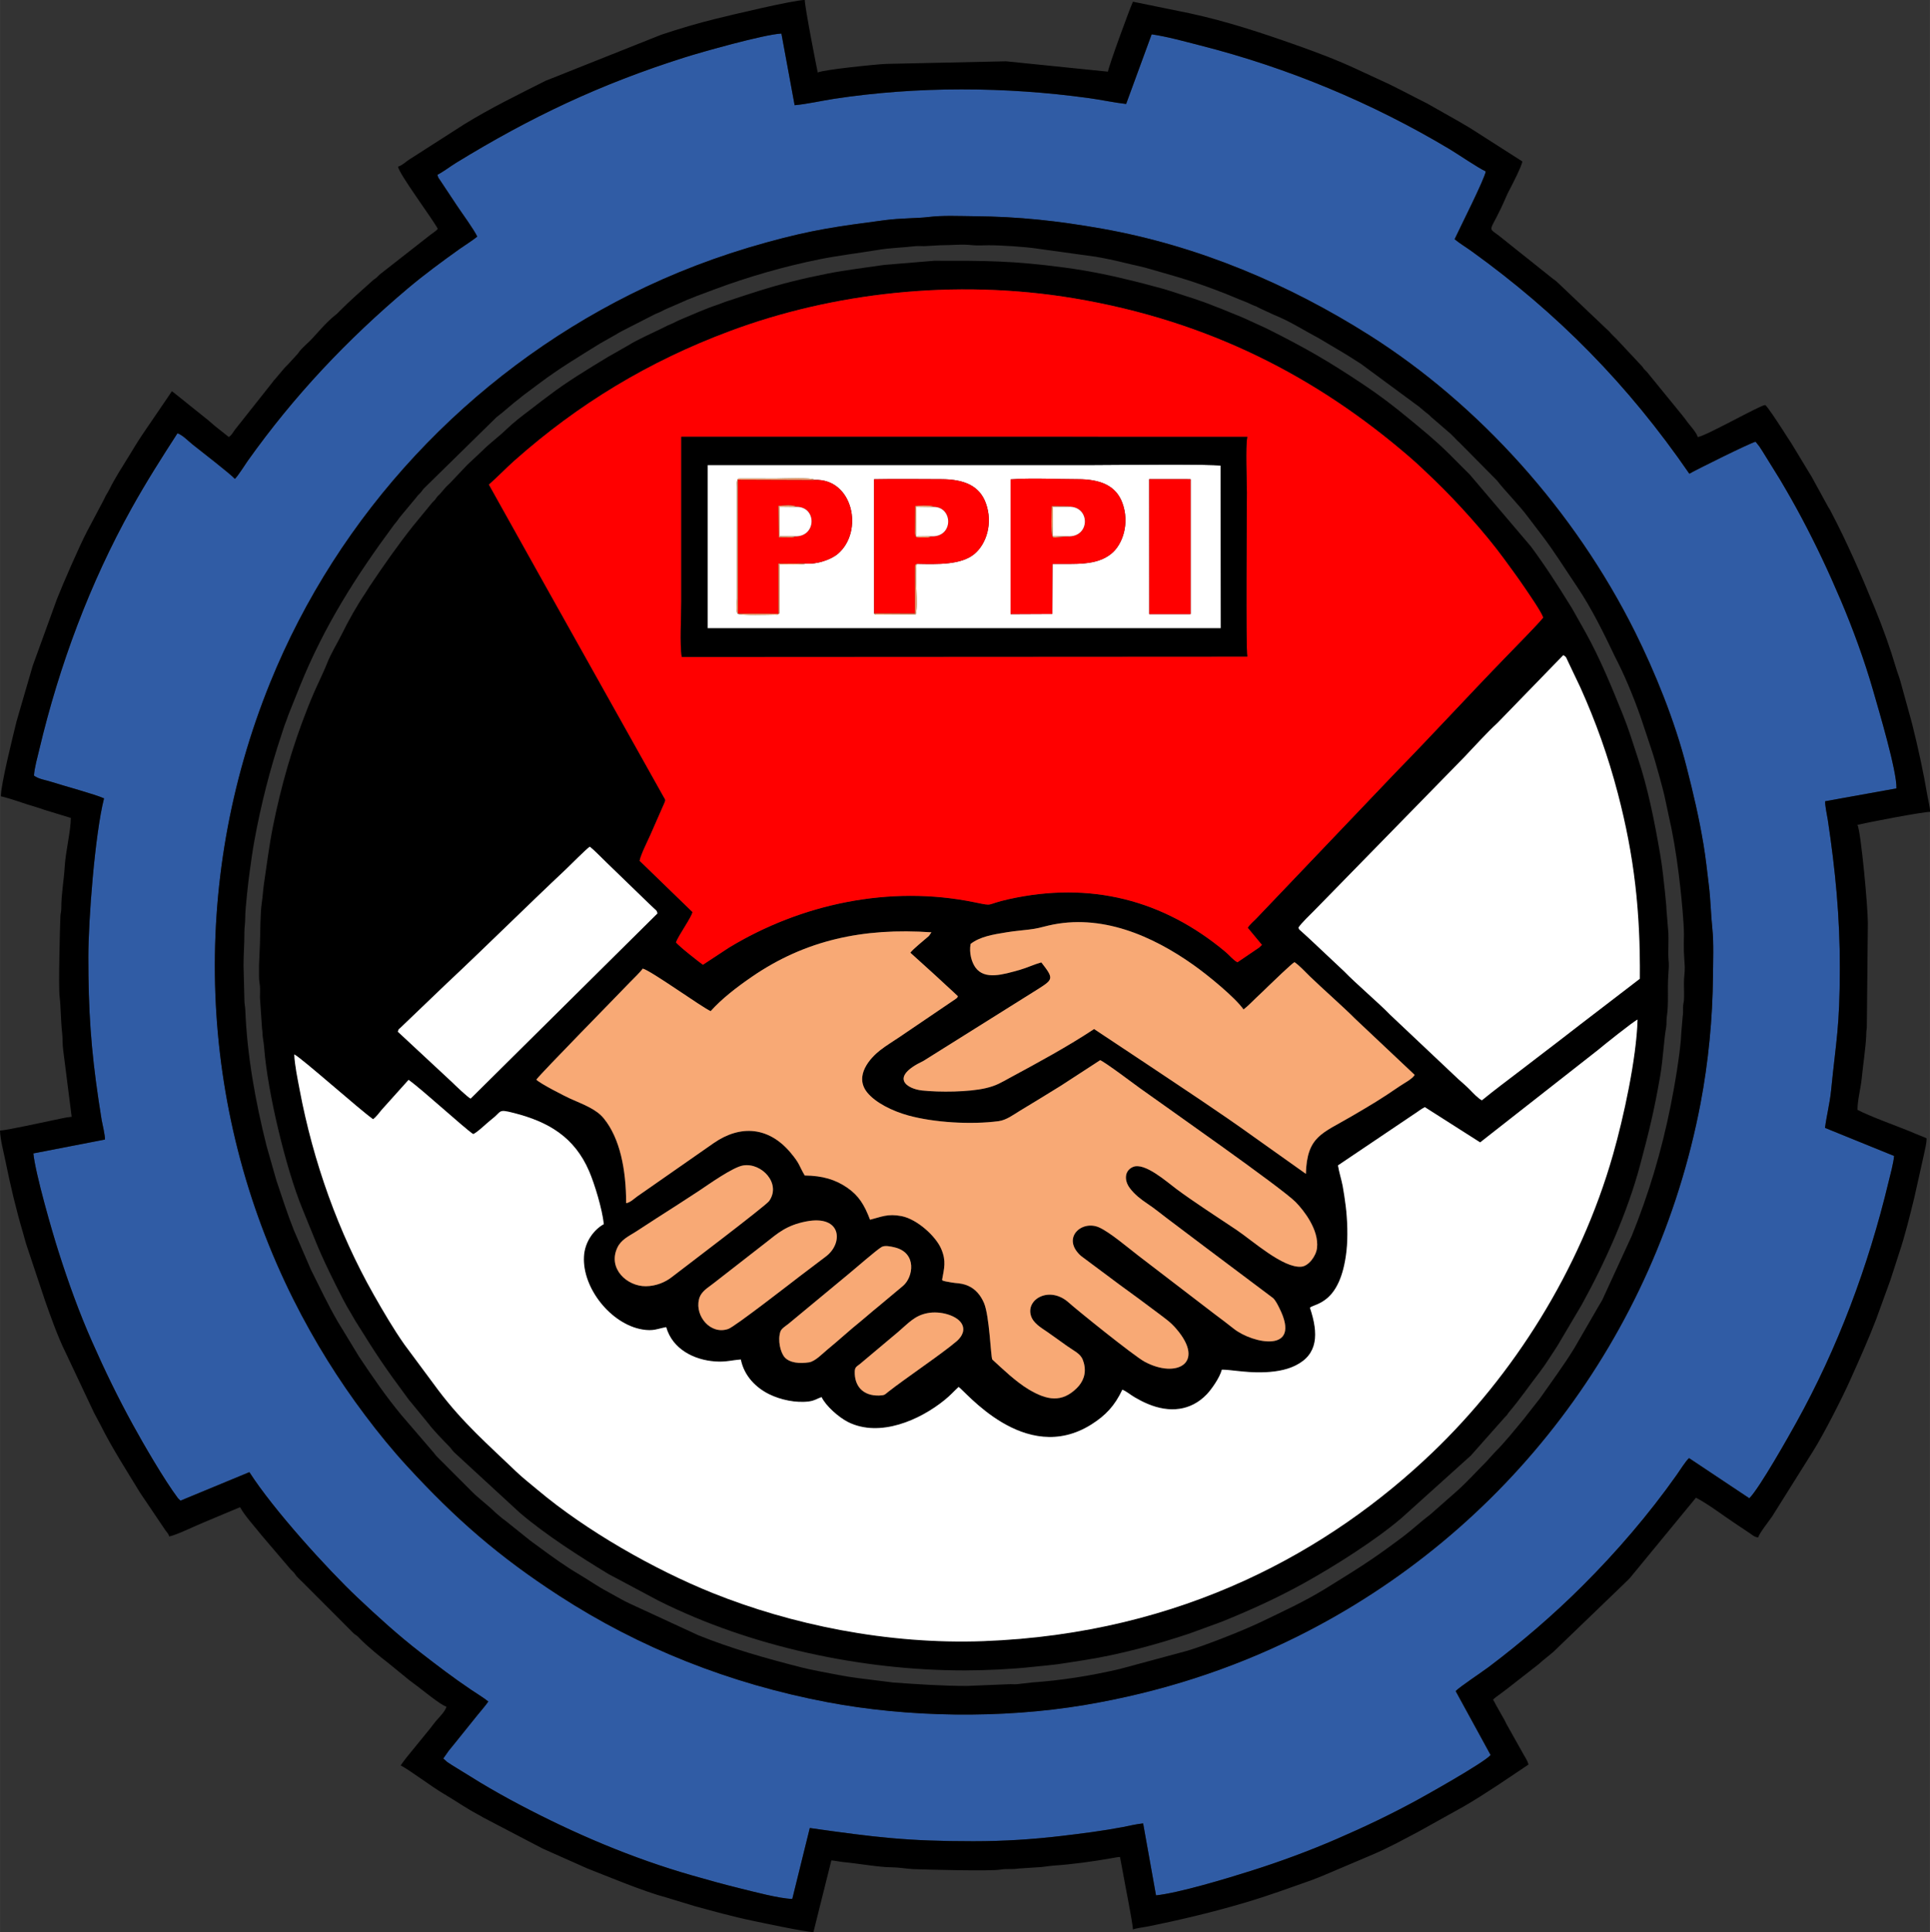 <?xml version="1.0" encoding="UTF-8"?>
<!DOCTYPE svg PUBLIC "-//W3C//DTD SVG 1.1//EN" "http://www.w3.org/Graphics/SVG/1.1/DTD/svg11.dtd">
<!-- Creator: CorelDRAW X8 -->
<svg xmlns="http://www.w3.org/2000/svg" xml:space="preserve" width="296.342mm" height="296.596mm" version="1.1" style="shape-rendering:geometricPrecision; text-rendering:geometricPrecision; image-rendering:optimizeQuality; fill-rule:evenodd; clip-rule:evenodd"
viewBox="0 0 29634 29660"
 xmlns:xlink="http://www.w3.org/1999/xlink">
 <rect x="0" y="0" width="29634" height="29660" fill="#333333" stroke="none"/>
 <defs>
  <style type="text/css">
   <![CDATA[
    .fil1 {fill:black}
    .fil0 {fill:#305CA5}
    .fil4 {fill:#F8A975}
    .fil2 {fill:red}
    .fil3 {fill:white}
   ]]>
  </style>
 </defs>
 <g id="Layer_x0020_1">
  <g id="_19848492576">
   <path class="fil0" d="M14250 3332c220,-28 475,-15 706,-13 694,6 1284,71 1959,190 1490,263 2885,861 4113,1638 1675,1061 3144,2685 4076,4552 305,613 611,1360 794,2081 101,395 189,766 259,1186 35,208 56,417 83,635 26,214 30,444 53,661 22,211 11,502 9,720 -5,653 -71,1325 -191,1957 -683,3577 -2976,6584 -6195,8185 -1014,504 -2104,855 -3258,1049 -1283,216 -2731,190 -3957,-43 -1497,-284 -2882,-833 -4117,-1635 -926,-600 -1593,-1182 -2333,-1988 -226,-246 -440,-508 -647,-784 -403,-536 -772,-1122 -1100,-1777 -1471,-2942 -1603,-6389 -357,-9464 1051,-2594 3046,-4721 5539,-5966 641,-320 1331,-587 2082,-794 719,-199 1095,-246 1807,-341 263,-35 507,-28 675,-49zm-7534 -649c14,47 7,34 34,73l269 405c81,122 251,351 309,471 -80,65 -182,127 -270,189 -272,194 -537,389 -791,602 -941,794 -1751,1650 -2465,2654 -50,71 -147,229 -196,274 -71,-79 -531,-433 -647,-526 -72,-57 -150,-143 -234,-174 -242,374 -475,739 -705,1152 -640,1149 -1110,2409 -1417,3703 -27,113 -74,280 -82,400 68,54 176,67 262,95 183,59 676,192 814,255 -142,560 -241,1881 -241,2435 0,815 40,1414 158,2204 16,103 30,199 47,301 13,71 53,231 50,297l-1099 213c31,312 292,1215 386,1507 151,475 320,942 515,1382 197,447 398,859 624,1271 161,294 484,852 696,1134l38 37 1058 -438c367,573 1193,1484 1662,1927 303,286 620,575 964,841 251,195 516,397 779,573 88,59 188,120 264,180 -48,70 -112,140 -168,210l-349 434c-32,40 -57,70 -89,109l-86 122 62 55c28,18 45,30 72,47l435 268c195,117 396,230 603,339 836,441 1725,822 2653,1087 247,71 485,137 741,200 204,50 592,154 793,160l269 -1089c1006,143 1491,203 2509,203 471,0 919,-29 1355,-81 322,-38 628,-77 941,-136 104,-20 201,-45 313,-57l198 1105c353,-37 1094,-261 1450,-374 457,-144 900,-308 1325,-492 435,-188 831,-378 1225,-592 112,-61 1027,-571 1138,-696l-537 -982c61,-65 412,-297 508,-370 507,-382 1003,-809 1443,-1249 516,-514 1015,-1094 1443,-1700 45,-63 144,-222 190,-257l925 616c158,-156 625,-988 717,-1154 639,-1148 1111,-2409 1420,-3699 28,-115 75,-284 86,-402l-1061 -431c24,-184 74,-381 93,-568 79,-795 133,-962 135,-1883 1,-794 -69,-1504 -184,-2271 -11,-70 -47,-236 -41,-292l1094 -197c10,-260 -274,-1209 -359,-1506 -134,-466 -313,-952 -494,-1378 -190,-447 -383,-857 -602,-1268 -107,-202 -218,-396 -335,-593l-269 -434c-18,-27 -29,-44 -47,-72l-57 -71c-78,16 -906,427 -1017,491 -940,-1366 -2019,-2462 -3344,-3416 -83,-60 -185,-121 -260,-184 78,-169 462,-927 478,-1041 -111,-49 -427,-265 -559,-344 -1182,-706 -2477,-1247 -3823,-1589 -232,-59 -510,-137 -748,-171l-392 1069c-185,-21 -381,-64 -571,-90 -1281,-177 -2635,-184 -3914,11 -188,29 -422,82 -605,98l-203 -1100c-271,14 -1239,288 -1487,367 -1297,410 -2364,917 -3504,1615 -93,57 -200,140 -291,186z"/>
   <path class="fil1" d="M14236 20159c203,-42 475,37 539,177 52,115 -37,212 -93,259 -226,192 -773,559 -1045,772 -53,42 -50,53 -139,56 -251,7 -380,-148 -374,-369 2,-69 33,-78 76,-112l591 -496c163,-140 254,-249 445,-287zm-700 -1016c50,-29 136,-10 207,7 339,86 280,455 123,589l-390 326c-93,74 -171,146 -260,218 -87,70 -179,149 -259,219 -83,73 -168,145 -257,219 -71,59 -184,177 -275,192 -146,24 -302,9 -378,-78 -65,-76 -108,-260 -65,-392 17,-51 84,-88 122,-119l914 -757c101,-82 440,-379 518,-424zm-1160 -392c557,-108 574,342 300,541l-400 303c-105,80 -990,769 -1092,805 -272,97 -514,-195 -452,-452 30,-127 140,-179 228,-251l798 -621c184,-145 317,-266 618,-325zm-965 -860c284,-46 589,279 398,547 -53,73 -1336,1045 -1497,1169 -96,75 -236,136 -394,138 -291,3 -587,-270 -441,-588 56,-123 164,-173 284,-248 113,-72 213,-138 322,-209 220,-141 436,-278 652,-421 146,-97 518,-363 676,-388zm-6893 -1705c116,58 1009,854 1210,995 50,-36 92,-96 132,-144l413 -460c207,146 847,735 993,833 70,-31 208,-170 280,-225 166,-126 91,-164 345,-99 533,136 929,371 1154,892 84,196 201,579 226,814 -141,77 -293,260 -305,499 -25,488 419,1037 895,1118 173,29 223,-9 368,-36 96,337 425,504 752,527 162,12 256,-20 394,-30 51,257 238,436 435,533 175,86 409,137 611,111 93,-13 129,-46 194,-67 62,132 260,310 410,385 484,239 1099,-31 1480,-341 88,-71 131,-123 213,-199 82,34 1015,1224 2043,573 214,-136 355,-283 472,-532 71,30 119,76 191,118 60,35 127,71 202,102 328,137 655,110 903,-148 67,-70 198,-251 232,-379 116,-2 352,45 597,41 195,-2 380,-29 532,-104 349,-171 358,-487 223,-889 82,-67 471,-58 562,-872 23,-206 14,-480 -12,-687 -14,-109 -28,-207 -47,-310 -21,-108 -56,-211 -72,-315l1164 -784c62,-39 108,-79 170,-110l849 541 1804 -1414c84,-71 550,-444 613,-471 -17,598 -215,1504 -377,2072 -508,1784 -1536,3391 -2773,4574 -1568,1500 -3832,2780 -6891,2895 -1490,55 -2965,-259 -4157,-737 -904,-363 -1947,-959 -2688,-1582 -114,-96 -238,-192 -336,-287 -429,-412 -811,-741 -1193,-1247l-520 -701c-163,-231 -323,-504 -470,-763 -544,-959 -930,-2042 -1138,-3146 -30,-159 -77,-382 -83,-544zm10385 -1696c146,-112 339,-144 564,-180 113,-18 215,-26 331,-40 135,-16 179,-33 297,-61 815,-192 1604,161 2227,602 226,159 640,499 772,685 65,-48 137,-126 198,-183 67,-62 119,-113 189,-181 60,-58 351,-339 395,-362 72,48 162,145 234,216 202,196 515,469 692,648l920 867c-36,63 -173,133 -233,175 -299,204 -410,269 -734,459 -454,267 -687,304 -704,885l-808 -574c-485,-350 -1119,-767 -1626,-1106l-818 -543c-393,261 -858,514 -1298,751 -127,69 -201,118 -364,156 -259,61 -711,65 -980,36 -230,-25 -510,-201 22,-454l1744 -1093c253,-160 262,-167 66,-419 -105,28 -220,83 -332,115 -255,71 -537,159 -679,-36 -60,-83 -100,-226 -75,-363zm-3991 1032c166,-187 400,-368 635,-529 816,-560 1705,-754 2755,-681l-40 57c-72,64 -238,195 -284,256l367 332c128,121 247,225 363,336 -19,32 10,7 -36,43l-861 584c-96,65 -206,131 -299,204 -144,112 -404,389 -197,646 127,157 384,286 636,355 393,107 956,142 1382,86 120,-16 232,-102 328,-160 212,-128 417,-253 625,-382l606 -394c73,27 554,389 611,430 397,285 2168,1524 2390,1747 121,123 362,424 329,707 -14,121 -127,276 -240,286 -280,26 -752,-401 -995,-564 -276,-184 -665,-436 -923,-628 -147,-109 -488,-415 -668,-339 -132,57 -137,207 -48,325 72,96 162,167 274,242 108,72 192,143 296,221 198,149 391,296 590,445l1038 779c37,33 72,102 98,155 353,703 -409,548 -701,316 -97,-77 -192,-149 -293,-224l-1171 -897c-165,-127 -437,-359 -601,-433 -271,-122 -586,165 -280,437l593 442c200,145 402,293 595,439 118,90 186,134 277,240 451,527 -1,765 -488,503 -166,-90 -1044,-798 -1163,-906 -289,-262 -653,-62 -585,190 32,123 159,193 254,259 105,72 194,139 302,215 157,110 222,122 259,262 45,171 -20,297 -107,384 -232,229 -458,189 -739,22 -204,-123 -398,-312 -560,-460 -24,-48 -43,-673 -128,-869 -51,-118 -129,-211 -240,-261 -64,-29 -125,-39 -203,-45 -43,-4 -65,-10 -106,-17 -19,-3 -42,-7 -56,-11 -40,-11 -16,-3 -38,-18 32,-182 67,-289 -13,-477 -83,-195 -370,-456 -608,-503 -216,-42 -312,12 -485,55 -89,-234 -177,-373 -352,-493 -179,-123 -378,-183 -651,-186 -93,-159 -71,-176 -218,-351 -328,-391 -762,-436 -1180,-146l-1008 703c-59,41 -108,74 -164,114 -52,38 -109,95 -172,105 0,-514 -94,-996 -344,-1302 -116,-143 -312,-212 -517,-304 -57,-25 -471,-234 -518,-291 105,-133 1224,-1271 1436,-1493 58,-60 154,-150 198,-211 121,27 924,605 1043,653zm9025 -1282c40,-66 189,-206 252,-271l2294 -2346c165,-172 337,-366 509,-524l1012 -1042c53,32 42,39 82,119l180 378c236,525 426,1055 575,1626 251,958 347,1807 338,2845l-914 701c-101,79 -195,151 -299,231 -203,157 -405,311 -608,466 -204,157 -411,309 -604,468 -54,-26 -135,-111 -183,-161 -57,-59 -119,-110 -181,-166l-1050 -991c-164,-171 -522,-475 -703,-663l-533 -501c-33,-31 -56,-52 -90,-82 -17,-15 -26,-22 -42,-38 -34,-32 -18,-9 -35,-49zm-13829 1598c18,-49 2,-25 42,-62l691 -662c623,-584 1226,-1184 1849,-1770 84,-79 293,-294 366,-347 84,68 180,171 263,250l654 633c26,24 42,40 68,64 48,44 39,30 54,78l-2869 2843c-43,-19 -242,-209 -288,-255l-830 -772zm1399 -8399c131,-114 255,-246 396,-371 970,-860 2049,-1518 3306,-1986 1559,-582 3438,-810 5279,-503 2083,348 3735,1215 5145,2428 138,118 264,241 392,363 349,336 778,812 1064,1203 108,148 208,282 316,441 65,96 255,368 290,466 -76,99 -453,479 -568,599 -571,588 -1125,1192 -1703,1784l-2130 2233c-44,47 -101,91 -136,146l218 263 -43 41c-14,10 -32,21 -47,32l-286 194c-67,-36 -121,-107 -185,-161 -956,-798 -2073,-1086 -3328,-807 -377,84 -207,112 -525,47 -1303,-268 -2663,26 -3769,696l-400 263c-33,-21 -381,-293 -414,-345 50,-122 237,-379 254,-464l-812 -787c19,-97 122,-300 167,-401l215 -490c19,-45 13,-46 -9,-83l-1095 -1955c-268,-479 -533,-953 -800,-1428l-792 -1418zm-3530 7384c0,53 1,106 0,159 0,77 9,103 14,159 4,51 0,121 0,173l32 472c9,53 6,103 15,156 8,42 16,121 19,154 52,672 333,1844 583,2453 225,546 242,628 517,1180 73,145 150,302 237,440 22,36 35,65 58,101 327,525 437,694 819,1209 16,22 19,23 36,44l269 328c70,96 237,268 322,354 35,36 42,57 79,93l1008 928c400,340 910,665 1357,937l770 410c1422,711 3127,1070 4698,1070 304,0 724,-19 1023,-52 176,-20 361,-32 534,-62 101,-17 192,-31 287,-45 542,-85 1102,-238 1609,-407l495 -181c428,-173 851,-364 1255,-588 475,-263 1105,-661 1504,-1002l1067 -961 511 -576c15,-19 24,-24 39,-41 21,-25 13,-22 33,-46 170,-200 319,-417 478,-623 96,-125 179,-265 267,-396l375 -634c362,-656 702,-1417 895,-2140 135,-507 215,-825 308,-1363 48,-278 55,-542 93,-756 10,-58 2,-106 10,-162 32,-202 7,-430 24,-652 16,-207 2,-144 -1,-305 -1,-109 6,-224 1,-332l-25 -306c-7,-59 -4,-110 -12,-161l-15 -157c-23,-207 -40,-388 -75,-588 -87,-502 -186,-1011 -349,-1494 -70,-211 -135,-426 -218,-631 -174,-431 -348,-860 -574,-1268l-182 -323c-19,-36 -38,-66 -59,-100 -192,-309 -387,-614 -605,-906l-932 -1096c-114,-114 -218,-218 -332,-332 -195,-195 -411,-369 -623,-544 -217,-180 -440,-349 -674,-505 -555,-370 -887,-561 -1495,-866l-336 -154c-47,-20 -77,-34 -122,-51 -78,-30 -150,-62 -235,-96 -45,-18 -84,-31 -125,-48 -204,-84 -418,-145 -631,-217 -88,-29 -170,-52 -257,-74 -90,-24 -175,-48 -273,-72 -364,-91 -719,-169 -1118,-222 -803,-107 -1219,-106 -2004,-105l-772 64c-287,43 -582,77 -862,132 -195,39 -371,77 -553,123 -351,87 -679,198 -1017,310 -48,16 -67,27 -115,43 -202,67 -399,156 -596,239 -45,19 -75,39 -117,56 -48,18 -77,34 -118,55 -153,76 -403,185 -546,275l-321 183c-309,188 -619,374 -906,593 -36,27 -63,47 -99,74 -66,49 -120,94 -187,144 -128,96 -255,194 -370,305 -113,109 -243,202 -352,312l-212 199c-18,15 -30,29 -47,46l-245 259c-27,27 -56,51 -79,79l-80 93c-15,14 -27,25 -40,40 -20,24 -13,22 -33,46 -14,17 -25,23 -40,40l-299 364c-235,297 -454,610 -665,925 -24,36 -43,71 -67,106 -134,199 -256,417 -362,632 -75,151 -161,283 -223,441 -61,156 -181,391 -256,579 -18,47 -31,79 -49,123 -229,578 -405,1192 -527,1806 -59,295 -92,570 -137,871 -13,86 -21,212 -34,298 -26,167 -21,446 -29,634l-14 331z"/>
   <path class="fil2" d="M10468 10084c-32,-191 -7,-638 -7,-856l0 -2523 8691 1c-31,156 -7,659 -7,851 0,315 -18,2401 7,2522l-8684 5zm-2961 -2645l792 1418c267,475 532,949 800,1428l1095 1955c22,37 28,38 9,83l-215 490c-45,101 -148,304 -167,401l812 787c-17,85 -204,342 -254,464 33,52 381,324 414,345l400 -263c1106,-670 2466,-964 3769,-696 318,65 148,37 525,-47 1255,-279 2372,9 3328,807 64,54 118,125 185,161l286 -194c15,-11 33,-22 47,-32l43 -41 -218 -263c35,-55 92,-99 136,-146l2130 -2233c578,-592 1132,-1196 1703,-1784 115,-120 492,-500 568,-599 -35,-98 -225,-370 -290,-466 -108,-159 -208,-293 -316,-441 -286,-391 -715,-867 -1064,-1203 -128,-122 -254,-245 -392,-363 -1410,-1213 -3062,-2080 -5145,-2428 -1841,-307 -3720,-79 -5279,503 -1257,468 -2336,1126 -3306,1986 -141,125 -265,257 -396,371z"/>
   <path class="fil3" d="M4518 16186c6,162 53,385 83,544 208,1104 594,2187 1138,3146 147,259 307,532 470,763l520 701c382,506 764,835 1193,1247 98,95 222,191 336,287 741,623 1784,1219 2688,1582 1192,478 2667,792 4157,737 3059,-115 5323,-1395 6891,-2895 1237,-1183 2265,-2790 2773,-4574 162,-568 360,-1474 377,-2072 -63,27 -529,400 -613,471l-1804 1414 -849 -541c-62,31 -108,71 -170,110l-1164 784c16,104 51,207 72,315 19,103 33,201 47,310 26,207 35,481 12,687 -91,814 -480,805 -562,872 135,402 126,718 -223,889 -152,75 -337,102 -532,104 -245,4 -481,-43 -597,-41 -34,128 -165,309 -232,379 -248,258 -575,285 -903,148 -75,-31 -142,-67 -202,-102 -72,-42 -120,-88 -191,-118 -117,249 -258,396 -472,532 -1028,651 -1961,-539 -2043,-573 -82,76 -125,128 -213,199 -381,310 -996,580 -1480,341 -150,-75 -348,-253 -410,-385 -65,21 -101,54 -194,67 -202,26 -436,-25 -611,-111 -197,-97 -384,-276 -435,-533 -138,10 -232,42 -394,30 -327,-23 -656,-190 -752,-527 -145,27 -195,65 -368,36 -476,-81 -920,-630 -895,-1118 12,-239 164,-422 305,-499 -25,-235 -142,-618 -226,-814 -225,-521 -621,-756 -1154,-892 -254,-65 -179,-27 -345,99 -72,55 -210,194 -280,225 -146,-98 -786,-687 -993,-833l-413 460c-40,48 -82,108 -132,144 -201,-141 -1094,-937 -1210,-995z"/>
   <path class="fil1" d="M6716 2683c91,-46 198,-129 291,-186 1140,-698 2207,-1205 3504,-1615 248,-79 1216,-353 1487,-367l203 1100c183,-16 417,-69 605,-98 1279,-195 2633,-188 3914,-11 190,26 386,69 571,90l392 -1069c238,34 516,112 748,171 1346,342 2641,883 3823,1589 132,79 448,295 559,344 -16,114 -400,872 -478,1041 75,63 177,124 260,184 1325,954 2404,2050 3344,3416 111,-64 939,-475 1017,-491l57 71c18,28 29,45 47,72l269 434c117,197 228,391 335,593 219,411 412,821 602,1268 181,426 360,912 494,1378 85,297 369,1246 359,1506l-1094 197c-6,56 30,222 41,292 115,767 185,1477 184,2271 -2,921 -56,1088 -135,1883 -19,187 -69,384 -93,568l1061 431c-11,118 -58,287 -86,402 -309,1290 -781,2551 -1420,3699 -92,166 -559,998 -717,1154l-925 -616c-46,35 -145,194 -190,257 -428,606 -927,1186 -1443,1700 -440,440 -936,867 -1443,1249 -96,73 -447,305 -508,370l537 982c-111,125 -1026,635 -1138,696 -394,214 -790,404 -1225,592 -425,184 -868,348 -1325,492 -356,113 -1097,337 -1450,374l-198 -1105c-112,12 -209,37 -313,57 -313,59 -619,98 -941,136 -436,52 -884,81 -1355,81 -1018,0 -1503,-60 -2509,-203l-269 1089c-201,-6 -589,-110 -793,-160 -256,-63 -494,-129 -741,-200 -928,-265 -1817,-646 -2653,-1087 -207,-109 -408,-222 -603,-339l-435 -268c-27,-17 -44,-29 -72,-47l-62 -55 86 -122c32,-39 57,-69 89,-109l349 -434c56,-70 120,-140 168,-210 -76,-60 -176,-121 -264,-180 -263,-176 -528,-378 -779,-573 -344,-266 -661,-555 -964,-841 -469,-443 -1295,-1354 -1662,-1927l-1058 438 -38 -37c-212,-282 -535,-840 -696,-1134 -226,-412 -427,-824 -624,-1271 -195,-440 -364,-907 -515,-1382 -94,-292 -355,-1195 -386,-1507l1099 -213c3,-66 -37,-226 -50,-297 -17,-102 -31,-198 -47,-301 -118,-790 -158,-1389 -158,-2204 0,-554 99,-1875 241,-2435 -138,-63 -631,-196 -814,-255 -86,-28 -194,-41 -262,-95 8,-120 55,-287 82,-400 307,-1294 777,-2554 1417,-3703 230,-413 463,-778 705,-1152 84,31 162,117 234,174 116,93 576,447 647,526 49,-45 146,-203 196,-274 714,-1004 1524,-1860 2465,-2654 254,-213 519,-408 791,-602 88,-62 190,-124 270,-189 -58,-120 -228,-349 -309,-471l-269 -405c-27,-39 -20,-26 -34,-73zm-604 -125c9,106 526,796 610,955 -20,28 -76,64 -110,89l-781 611c-20,17 -27,28 -47,46 -27,25 -32,21 -60,46 -175,158 -350,309 -517,478 -17,17 -28,31 -47,45 -132,103 -246,236 -357,359 -63,70 -140,129 -199,199 -21,25 -16,27 -40,53l-146 159c-18,19 -29,28 -46,46l-146 173c-26,26 -20,22 -42,51l-574 725c-36,47 -49,84 -97,116l-214 -170c-39,-32 -69,-59 -107,-92l-442 -354c-41,-30 -72,-61 -112,-87 -18,27 -34,54 -53,80l-392 575c-76,113 -139,217 -210,334 -104,172 -215,337 -304,518 -20,39 -30,53 -48,84 -19,32 -29,62 -49,97l-239 451c-116,217 -380,825 -470,1054l-371 1022 -248 852c-54,220 -241,970 -241,1151 186,44 350,112 538,165 48,13 82,27 130,43l406 124c0,199 -80,516 -93,742 -13,220 -53,422 -53,637 0,70 -11,73 -14,132 -7,185 -31,1066 -12,1232 20,165 17,362 38,546 11,92 4,184 17,275l130 1024c-81,6 -195,35 -268,49 -180,36 -690,151 -832,163 2,127 56,331 82,460 76,377 162,743 271,1109 22,76 37,141 63,216l275 825c86,244 199,563 316,797l438 928c33,66 63,113 97,182 180,360 402,702 611,1046l390 578c24,32 44,48 55,90 138,-32 409,-169 546,-223l542 -227c67,127 239,315 333,435l446 523c17,17 30,28 46,46 25,27 22,32 46,60 33,36 65,63 100,99l775 776c27,24 28,18 54,40 19,16 34,34 53,53 103,104 303,270 422,360l321 262c39,31 73,54 114,85 78,58 371,300 459,323 -21,78 -116,166 -169,230 -32,38 -55,73 -87,112l-357 438c-33,43 -61,78 -90,122 154,82 470,324 663,437 176,103 341,220 521,315 40,20 49,29 84,48l915 478 679 302c322,126 869,356 1222,449l427 130c291,79 590,163 889,225 121,25 804,172 938,175l275 -1101c67,6 130,21 202,28 196,18 542,79 730,78 102,0 231,24 331,28 209,8 1186,34 1334,7 90,-16 186,0 276,-16l273 -18c83,-1 188,-21 265,-27 305,-21 590,-61 894,-114 46,-8 85,-17 127,-18l50 268c31,182 136,689 149,845 40,-19 160,-33 220,-45 517,-104 1006,-221 1512,-371 343,-101 668,-221 1001,-338 66,-23 123,-49 190,-75l754 -320c243,-103 482,-234 716,-358l690 -384c340,-198 664,-423 990,-641 -16,-68 -62,-126 -93,-186l-243 -433c-13,-23 -18,-38 -31,-62l-105 -186c-30,-49 -42,-83 -72,-128 21,-28 70,-58 103,-83 41,-31 72,-54 113,-85l484 -378c85,-80 181,-143 265,-226l1087 -1047c18,-18 30,-28 47,-47l1017 -1236c193,102 401,262 584,384l238 159c42,28 73,62 133,67 17,-65 171,-257 217,-326l629 -1003c165,-264 440,-804 560,-1071 140,-312 282,-628 405,-947l219 -603c45,-132 87,-274 133,-411 91,-269 165,-575 234,-853l150 -672c15,-74 39,-162 39,-240 -41,-21 -85,-36 -131,-55 -42,-16 -82,-35 -131,-55 -211,-85 -617,-231 -799,-328 0,-154 51,-337 66,-491 16,-170 61,-478 67,-635 2,-65 2,-87 10,-136l16 -1602c1,-248 -106,-1400 -159,-1511 162,-38 997,-199 1114,-199 0,-75 -26,-167 -37,-229 -65,-385 -146,-755 -239,-1126l-178 -645c-18,-68 -46,-134 -68,-209 -94,-317 -201,-612 -323,-911 -209,-513 -427,-1014 -684,-1503 -21,-40 -33,-50 -54,-93l-239 -436c-20,-34 -35,-57 -56,-91l-210 -347c-36,-61 -65,-105 -103,-162 -39,-59 -68,-109 -109,-169 -33,-51 -210,-324 -233,-324 -72,0 -917,481 -1034,491 -18,-69 -115,-172 -157,-228 -29,-38 -54,-76 -86,-113l-536 -657c-18,-20 -29,-27 -46,-47 -22,-28 -19,-31 -47,-59l-385 -411c-33,-33 -70,-66 -98,-101l-816 -775c-27,-23 -28,-18 -53,-39l-834 -665c-191,-143 -124,-27 123,-609 19,-45 40,-79 62,-124 51,-100 160,-311 181,-402l-801 -512c-60,-36 -109,-64 -166,-98l-500 -283c-235,-116 -468,-246 -707,-353l-363 -168c-304,-142 -621,-262 -939,-374 -531,-188 -1070,-365 -1623,-485l-881 -180c-52,109 -379,1007 -384,1074l-1565 -159 -1843 40c-145,6 -954,87 -1048,132 -15,-66 -199,-1003 -199,-1114 -184,5 -1119,228 -1357,287 -295,73 -568,154 -852,249l-1773 706c-424,214 -849,421 -1252,670l-841 539c-51,33 -112,93 -170,108z"/>
   <path class="fil4" d="M10912 15522c-119,-48 -922,-626 -1043,-653 -44,61 -140,151 -198,211 -212,222 -1331,1360 -1436,1493 47,57 461,266 518,291 205,92 401,161 517,304 250,306 344,788 344,1302 63,-10 120,-67 172,-105 56,-40 105,-73 164,-114l1008 -703c418,-290 852,-245 1180,146 147,175 125,192 218,351 273,3 472,63 651,186 175,120 263,259 352,493 173,-43 269,-97 485,-55 238,47 525,308 608,503 80,188 45,295 13,477 22,15 -2,7 38,18 14,4 37,8 56,11 41,7 63,13 106,17 78,6 139,16 203,45 111,50 189,143 240,261 85,196 104,821 128,869 162,148 356,337 560,460 281,167 507,207 739,-22 87,-87 152,-213 107,-384 -37,-140 -102,-152 -259,-262 -108,-76 -197,-143 -302,-215 -95,-66 -222,-136 -254,-259 -68,-252 296,-452 585,-190 119,108 997,816 1163,906 487,262 939,24 488,-503 -91,-106 -159,-150 -277,-240 -193,-146 -395,-294 -595,-439l-593 -442c-306,-272 9,-559 280,-437 164,74 436,306 601,433l1171 897c101,75 196,147 293,224 292,232 1054,387 701,-316 -26,-53 -61,-122 -98,-155l-1038 -779c-199,-149 -392,-296 -590,-445 -104,-78 -188,-149 -296,-221 -112,-75 -202,-146 -274,-242 -89,-118 -84,-268 48,-325 180,-76 521,230 668,339 258,192 647,444 923,628 243,163 715,590 995,564 113,-10 226,-165 240,-286 33,-283 -208,-584 -329,-707 -222,-223 -1993,-1462 -2390,-1747 -57,-41 -538,-403 -611,-430l-606 394c-208,129 -413,254 -625,382 -96,58 -208,144 -328,160 -426,56 -989,21 -1382,-86 -252,-69 -509,-198 -636,-355 -207,-257 53,-534 197,-646 93,-73 203,-139 299,-204l861 -584c46,-36 17,-11 36,-43 -116,-111 -235,-215 -363,-336l-367 -332c46,-61 212,-192 284,-256l40 -57c-1050,-73 -1939,121 -2755,681 -235,161 -469,342 -635,529z"/>
   <path class="fil1" d="M14850 25881c-385,0 -766,-26 -1140,-53l-542 -68c-92,-12 -211,-31 -297,-48 -199,-40 -380,-68 -572,-117 -537,-137 -1063,-285 -1577,-492l-1061 -490c-41,-21 -79,-37 -114,-58l-222 -123c-148,-78 -287,-177 -429,-261 -213,-125 -417,-272 -615,-419 -72,-53 -129,-91 -197,-148l-331 -265c-25,-21 -27,-16 -53,-40l-93 -79c-115,-115 -251,-210 -364,-325l-524 -524c-38,-37 -46,-58 -79,-93l-478 -556c-237,-286 -447,-592 -652,-900l-326 -536c-150,-259 -277,-528 -411,-796l-260 -602c-100,-250 -183,-511 -269,-765l-153 -537c-170,-681 -297,-1376 -325,-2087 -3,-60 -14,-81 -14,-159l-13 -517c0,-185 14,-328 13,-504 0,-93 14,-145 13,-238 -1,-122 49,-569 70,-713 20,-142 41,-299 68,-449 104,-570 240,-1106 421,-1648 20,-59 40,-128 64,-187 14,-32 22,-59 35,-98l186 -464c373,-918 853,-1671 1431,-2453 25,-34 37,-45 59,-74 17,-24 36,-52 57,-76l235 -282c21,-30 29,-36 56,-63 32,-32 32,-43 59,-73l1118 -1097c123,-91 234,-200 358,-292 26,-20 40,-34 66,-53l228 -170c298,-226 619,-418 936,-615l246 -139c36,-20 43,-28 84,-49l517 -264c40,-18 55,-21 93,-40 33,-17 54,-30 89,-44l176 -76c182,-85 372,-152 560,-222 508,-190 1067,-351 1609,-460 301,-60 589,-93 891,-143 180,-31 400,-37 579,-58 39,-4 91,0 132,0l251 -14c184,0 332,-20 492,-1 66,8 179,1 251,1 201,0 554,24 732,50l909 126c135,23 300,57 438,92 132,33 287,62 415,102 137,41 262,74 401,116 256,75 522,171 766,268 65,26 112,47 178,74 69,27 124,47 187,78 33,17 55,22 84,35 31,14 54,30 89,44l182 84c244,98 459,238 688,359l399 237c35,22 48,28 82,51 58,39 105,65 162,103l893 658c50,40 86,75 139,114 31,23 40,41 69,63l278 240c25,23 41,41 66,66 23,23 42,46 67,66l580 586c100,134 346,383 475,559l224 294c193,255 349,510 527,772 224,332 415,721 587,1083 16,34 28,55 45,89 135,268 285,643 377,922l129 388c43,127 84,271 119,398 37,138 80,284 107,423 28,142 63,288 91,426 58,290 102,605 134,900 19,169 56,552 55,715 -1,85 -4,181 -1,266l14 238c0,101 -14,147 -13,252 0,76 5,178 0,252 -4,50 -14,52 -14,119 0,46 3,82 -5,127l-21 244c-9,290 -111,870 -165,1135 -138,690 -333,1342 -595,1990l-451 981c-20,39 -31,53 -49,84l-379 655c-163,267 -344,509 -522,764 -37,52 -76,95 -116,149l-140 179c-146,175 -289,357 -450,517l-126 139c-150,150 -294,310 -451,451l-409 360c-148,111 -283,239 -432,351 -503,376 -674,474 -1167,781 -327,203 -677,363 -1023,529 -274,131 -881,368 -1128,437l-1024 276c-443,103 -885,174 -1344,206l-227 26c-41,5 -90,-2 -131,1l-637 26zm-600 -22549c-168,21 -412,14 -675,49 -712,95 -1088,142 -1807,341 -751,207 -1441,474 -2082,794 -2493,1245 -4488,3372 -5539,5966 -1246,3075 -1114,6522 357,9464 328,655 697,1241 1100,1777 207,276 421,538 647,784 740,806 1407,1388 2333,1988 1235,802 2620,1351 4117,1635 1226,233 2674,259 3957,43 1154,-194 2244,-545 3258,-1049 3219,-1601 5512,-4608 6195,-8185 120,-632 186,-1304 191,-1957 2,-218 13,-509 -9,-720 -23,-217 -27,-447 -53,-661 -27,-218 -48,-427 -83,-635 -70,-420 -158,-791 -259,-1186 -183,-721 -489,-1468 -794,-2081 -932,-1867 -2401,-3491 -4076,-4552 -1228,-777 -2623,-1375 -4113,-1638 -675,-119 -1265,-184 -1959,-190 -231,-2 -486,-15 -706,13z"/>
   <path class="fil3" d="M19937 14240c17,40 1,17 35,49 16,16 25,23 42,38 34,30 57,51 90,82l533 501c181,188 539,492 703,663l1050 991c62,56 124,107 181,166 48,50 129,135 183,161 193,-159 400,-311 604,-468 203,-155 405,-309 608,-466 104,-80 198,-152 299,-231l914 -701c9,-1038 -87,-1887 -338,-2845 -149,-571 -339,-1101 -575,-1626l-180 -378c-40,-80 -29,-87 -82,-119l-1012 1042c-172,158 -344,352 -509,524l-2294 2346c-63,65 -212,205 -252,271z"/>
   <path class="fil4" d="M14903 14490c-25,137 15,280 75,363 142,195 424,107 679,36 112,-32 227,-87 332,-115 196,252 187,259 -66,419l-1744 1093c-532,253 -252,429 -22,454 269,29 721,25 980,-36 163,-38 237,-87 364,-156 440,-237 905,-490 1298,-751l818 543c507,339 1141,756 1626,1106l808 574c17,-581 250,-618 704,-885 324,-190 435,-255 734,-459 60,-42 197,-112 233,-175l-920 -867c-177,-179 -490,-452 -692,-648 -72,-71 -162,-168 -234,-216 -44,23 -335,304 -395,362 -70,68 -122,119 -189,181 -61,57 -133,135 -198,183 -132,-186 -546,-526 -772,-685 -623,-441 -1412,-794 -2227,-602 -118,28 -162,45 -297,61 -116,14 -218,22 -331,40 -225,36 -418,68 -564,180z"/>
   <path class="fil3" d="M17645 7356l586 0 51 1 0 2070 -51 1 -585 0 -1 -2072zm-1484 1301l-3 768 -641 3 0 -2069c311,-24 710,-3 1030,-3 358,0 589,103 686,363 115,311 9,641 -175,786 -229,182 -554,149 -897,152zm-2086 -1c-33,189 28,632 -15,776l-602 4c-35,-5 -19,2 -37,-18l-1 -2061c342,-7 690,-1 1032,-1 354,1 586,101 684,365 115,314 8,631 -174,783 -204,170 -565,159 -887,152zm-1710 -5c-13,23 -341,12 -396,12l0 725c-7,56 2,18 -14,34 -12,23 -18,13 -61,14 -67,1 -540,15 -565,-15 -34,-16 -13,-198 -13,-233l0 -1710c0,-34 -9,-91 11,-115 10,-22 -9,-13 48,-17l545 1c88,0 555,-21 588,20 589,-24 760,792 357,1135 -101,87 -321,166 -500,149zm-1502 994l7883 0 -3 -2496c-127,-29 -1699,-10 -1970,-10l-5910 0 0 2506z"/>
   <path class="fil1" d="M10863 7139l5910 0c271,0 1843,-19 1970,10l3 2496 -7883 0 0 -2506zm-395 2945l8684 -5c-25,-121 -7,-2207 -7,-2522 0,-192 -24,-695 7,-851l-8691 -1 0 2523c0,218 -25,665 7,856z"/>
   <path class="fil3" d="M6108 15838l830 772c46,46 245,236 288,255l2869 -2843c-15,-48 -6,-34 -54,-78 -26,-24 -42,-40 -68,-64l-654 -633c-83,-79 -179,-182 -263,-250 -73,53 -282,268 -366,347 -623,586 -1226,1186 -1849,1770l-691 662c-40,37 -24,13 -42,62z"/>
   <path class="fil2" d="M16391 8233l-189 18c-58,-8 -25,4 -39,-18 -30,-37 -14,-422 -12,-462l250 2c3,-4 8,4 12,6 331,-7 329,475 -22,454zm-230 424c343,-3 668,30 897,-152 184,-145 290,-475 175,-786 -97,-260 -328,-363 -686,-363 -320,0 -719,-21 -1030,3l0 2069 641 -3 3 -768z"/>
   <path class="fil2" d="M14296 8233c-39,25 -69,17 -122,17 -17,0 -53,2 -67,0 -73,-7 -22,-2 -42,-14 -21,-35 -14,-63 -14,-109l3 -358c49,-8 212,-13 264,2 2,0 8,8 10,5 2,-3 6,4 9,6 297,-1 308,470 -41,451zm-875 1185l630 1 0 -722c8,-41 -2,-20 24,-41 322,7 683,18 887,-152 182,-152 289,-469 174,-783 -98,-264 -330,-364 -684,-365 -342,0 -690,-6 -1032,1l1 2061z"/>
   <path class="fil2" d="M12200 8233c-20,13 25,7 -41,16l-200 -2 -6 -480c78,-8 219,-21 279,14 314,-2 307,469 -32,452zm-871 1188l626 1 -2 -770 412 -1c179,17 399,-62 500,-149 403,-343 232,-1159 -357,-1135l-1181 -4 2 2058z"/>
   <path class="fil4" d="M11411 17891c-158,25 -530,291 -676,388 -216,143 -432,280 -652,421 -109,71 -209,137 -322,209 -120,75 -228,125 -284,248 -146,318 150,591 441,588 158,-2 298,-63 394,-138 161,-124 1444,-1096 1497,-1169 191,-268 -114,-593 -398,-547z"/>
   <path class="fil4" d="M12376 18751c-301,59 -434,180 -618,325l-798 621c-88,72 -198,124 -228,251 -62,257 180,549 452,452 102,-36 987,-725 1092,-805l400 -303c274,-199 257,-649 -300,-541z"/>
   <path class="fil4" d="M13536 19143c-78,45 -417,342 -518,424l-914 757c-38,31 -105,68 -122,119 -43,132 0,316 65,392 76,87 232,102 378,78 91,-15 204,-133 275,-192 89,-74 174,-146 257,-219 80,-70 172,-149 259,-219 89,-72 167,-144 260,-218l390 -326c157,-134 216,-503 -123,-589 -71,-17 -157,-36 -207,-7z"/>
   <polygon class="fil2" points="17646,9428 18231,9428 18282,9427 18282,7357 18231,7356 17645,7356 "/>
   <path class="fil4" d="M14236 20159c-191,38 -282,147 -445,287l-591 496c-43,34 -74,43 -76,112 -6,221 123,376 374,369 89,-3 86,-14 139,-56 272,-213 819,-580 1045,-772 56,-47 145,-144 93,-259 -64,-140 -336,-219 -539,-177z"/>
   <path class="fil3" d="M14065 8236l231 -3c349,19 338,-452 41,-451l-268 -4 -4 458z"/>
   <path class="fil3" d="M12200 8233c339,17 346,-454 32,-452l-263 -3 0 455 231 0z"/>
   <path class="fil3" d="M16163 8233l228 0c351,21 353,-461 22,-454l-245 0 -5 454z"/>
   <path class="fil4" d="M11329 9421c25,30 498,16 565,15 43,-1 49,9 61,-14 16,-16 7,22 14,-34l0 -725c55,0 383,11 396,-12l-412 1 2 770 -626 -1 -2 -2058 1181 4c-33,-41 -500,-20 -588,-20l-545 -1c-57,4 -38,-5 -48,17 -20,24 -11,81 -11,115l0 1710c0,35 -21,217 13,233z"/>
   <path class="fil4" d="M13421 9418c18,20 2,13 37,18l602 -4c43,-144 -18,-587 15,-776 -26,21 -16,0 -24,41l0 722 -630 -1z"/>
   <path class="fil4" d="M14065 8236c20,12 -31,7 42,14 14,2 50,0 67,0 53,0 83,8 122,-17l-231 3 4 -458 268 4c-3,-2 -7,-9 -9,-6 -2,3 -8,-5 -10,-5 -52,-15 -215,-10 -264,-2l-3 358c0,46 -7,74 14,109z"/>
   <path class="fil4" d="M12200 8233l-231 0 0 -455 263 3c-60,-35 -201,-22 -279,-14l6 480 200 2c66,-9 21,-3 41,-16z"/>
   <path class="fil4" d="M16163 8233c14,22 -19,10 39,18l189 -18 -228 0 5 -454 245 0c-4,-2 -9,-10 -12,-6l-250 -2c-2,40 -18,425 12,462z"/>
  </g>
 </g>
</svg>
